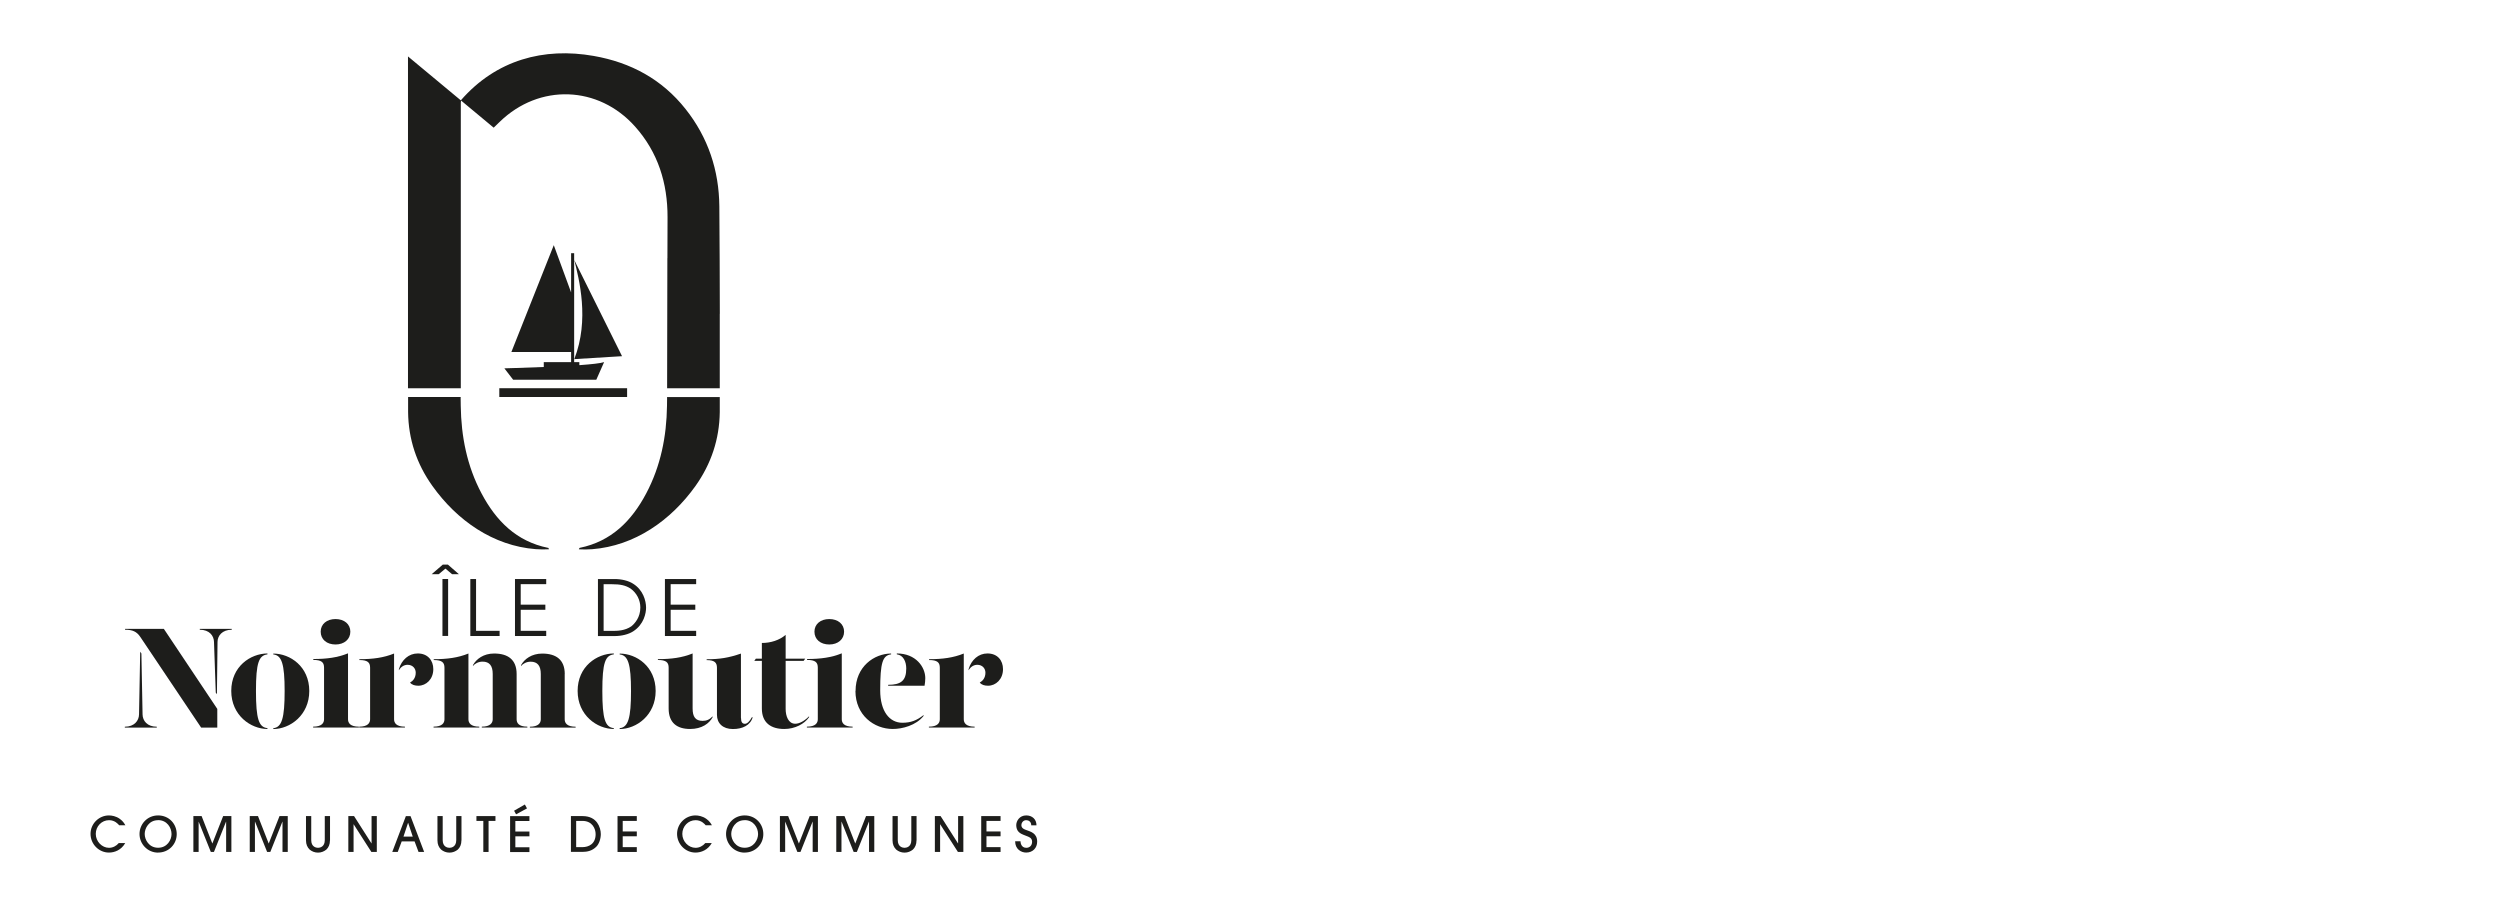 <?xml version="1.0" encoding="UTF-8"?>
<svg xmlns="http://www.w3.org/2000/svg" xmlns:xlink="http://www.w3.org/1999/xlink" id="a" viewBox="0 0 409.82 148.5">
  <defs>
    <style>.c{clip-path:url(#b);}.d{fill:none;}.e{fill:#1d1d1b;}</style>
    <clipPath id="b">
      <rect class="d" x="14.84" y="8.73" width="155.2" height="131.04"></rect>
    </clipPath>
  </defs>
  <g class="c">
    <path class="e" d="M118,51.44c0-5.23-.04-11.96-.08-17.6-.05-5.91-1.84-11.31-5.54-15.97-3.86-4.87-8.97-7.63-15.05-8.7-8.16-1.44-15.99,.62-21.79,7.28l-8.66-7.2s0,19.09,0,28.22v26.18h8.66V16.8c.01-.1,.03-.21,.04-.32l5.35,4.45s.33-.32,.7-.68c.01-.01,.03-.03,.04-.04,.08-.08,.17-.16,.25-.24,6.48-6.3,16.18-5.97,22.19,.78,3.77,4.23,5.33,9.28,5.32,14.86,0,2.53,0,4.59-.02,6.71h-.01c-.01,2.43-.02,16.85-.04,21.33h8.63c0-1.4,0-10.87,0-12.2h0Z"></path>
    <path class="e" d="M109.35,65.08c0,.81,.02-.93-.01,1.45-.07,5.01-1.03,9.87-3.41,14.36-2.38,4.49-5.71,7.86-10.91,8.92-.04,0-.06,.1-.13,.24,.73,.04,1.44,.04,2.19-.02,6.96-.55,12.89-4.7,16.94-10.38,2.57-3.62,3.91-7.66,3.97-12.09,.01-1.24,0-1.46,0-2.47h-8.62Z"></path>
    <path class="e" d="M89.85,89.81c-5.2-1.06-8.53-4.43-10.91-8.92-2.39-4.49-3.34-9.35-3.41-14.36-.03-2.38-.01-.64-.01-1.45h-8.62c0,1.01-.01,1.23,0,2.47,.05,4.43,1.39,8.48,3.97,12.09,4.04,5.68,9.98,9.84,16.94,10.38,.75,.06,1.46,.06,2.19,.02-.08-.15-.1-.24-.13-.24"></path>
    <rect class="e" x="81.85" y="63.64" width="20.95" height="1.44"></rect>
    <path class="e" d="M94.14,58.87l7.83-.48-7.83-15.76c.77,3.08,2.54,9.77,0,16.24"></path>
    <path class="e" d="M89.14,59.35v.81c-3.45,.14-6.46,.22-6.46,.22l1.44,1.87c4.43,0,13.63,0,13.63,0l1.28-2.89c-.55,.19-2.11,.36-4.06,.5v-.5h-.85v-17.85h-.5v6.43l-2.84-7.75-6.95,17.51h9.79v1.66h-4.5Z"></path>
    <path class="e" d="M22.99,106.84l.19,.29,.19,10c.02,1.02,.76,2,2.33,2v.14h-5.24v-.14c1.57,0,2.31-1,2.33-2l.19-10.28Zm12.62,12.43h-2.64l-9.95-14.83c-.62-.93-1.31-1.21-2.52-1.21v-.14h6.36l8.76,13.12v3.07Zm-.05-5.47l-.19-.26-.29-8.31c-.02-1.02-.76-2-2.33-2v-.14h5.24v.14c-1.57,0-2.33,1-2.33,2l-.1,8.57Z"></path>
    <path class="e" d="M43.84,107.27c-1.4,.17-1.88,1.36-1.88,6s.48,5.95,1.88,6.09v.14c-2.74,0-5.93-2.24-5.93-6.24s3.14-6.12,5.93-6.14v.14Zm6.86,6c0,3.98-3.17,6.24-5.9,6.24v-.14c1.4-.14,1.86-1.64,1.86-6.09s-.48-5.86-1.86-6v-.14c2.76,0,5.9,2.12,5.9,6.14"></path>
    <path class="e" d="M51.36,108.03c2.21,0,4-.24,5.69-.93v10.81c0,.6,.36,1.21,1.78,1.21v.14h-7.5v-.14c1.43,0,1.79-.62,1.79-1.21v-8.47c0-.86-.4-1.26-1.76-1.26v-.14Zm1.21-4.48c0-1.24,1-2.07,2.43-2.07s2.43,.83,2.43,2.07-1,2.1-2.43,2.1-2.43-.83-2.43-2.1"></path>
    <path class="e" d="M64.6,117.91c0,.6,.36,1.21,1.78,1.21v.14h-7.5v-.14c1.43,0,1.79-.62,1.79-1.21v-8.45c0-.86-.4-1.26-1.76-1.26v-.14c2.21,0,4-.24,5.69-.93v10.78Zm6.43-8.21c0,1.64-1.17,2.71-2.45,2.71-.57,0-1.07-.14-1.36-.52,.45-.24,.93-.74,.93-1.62,0-.69-.5-1.29-1.33-1.29-.62,0-1.12,.36-1.43,.9v-.19c.45-1.52,1.62-2.57,3.09-2.57,1.64,0,2.55,1.14,2.55,2.57"></path>
    <path class="e" d="M76.79,117.91c0,.59,.36,1.21,1.78,1.21v.14h-7.5v-.14c1.43,0,1.79-.62,1.79-1.21v-8.45c0-.86-.4-1.26-1.76-1.26v-.14c2.21,0,4-.24,5.69-.93v10.78Zm7.9-7.43v7.43c0,.59,.33,1.21,1.76,1.21v.14h-7.47v-.14c1.4,0,1.79-.62,1.79-1.21v-7.43c0-1.33-.52-2.02-1.67-2.02-.67,0-1.26,.33-1.57,.71v-.14c.55-1,1.74-1.9,3.47-1.9,2.26,0,3.69,1,3.69,3.36m7.88,0v7.43c0,.59,.36,1.21,1.79,1.21v.14h-7.5v-.14c1.4,0,1.79-.62,1.79-1.21v-7.43c0-1.33-.52-2.02-1.67-2.02-.67,0-1.26,.33-1.57,.71v-.14c.55-1,1.74-1.9,3.48-1.9,2.26,0,3.69,1,3.69,3.36"></path>
    <path class="e" d="M100.62,107.27c-1.4,.17-1.88,1.36-1.88,6s.48,5.95,1.88,6.09v.14c-2.74,0-5.93-2.24-5.93-6.24s3.14-6.12,5.93-6.14v.14Zm6.86,6c0,3.98-3.17,6.24-5.9,6.24v-.14c1.4-.14,1.86-1.64,1.86-6.09s-.48-5.86-1.86-6v-.14c2.76,0,5.9,2.12,5.9,6.14"></path>
    <path class="e" d="M113.54,116.15c0,1.33,.45,2.02,1.64,2.02,.62,0,1.12-.19,1.64-.74v.14c-.55,1.02-1.76,1.93-3.69,1.93-2.14,0-3.52-1-3.52-3.36v-6.69c0-.86-.4-1.26-1.76-1.26v-.14c2.21,0,4-.24,5.69-.93v9.02Zm7.93,1.52c0,.69,.21,.98,.64,.98,.36,0,.76-.36,1.14-1.07h.14c-.38,1.31-1.67,1.93-3.24,1.93-1.67,0-2.62-.95-2.62-2.33v-7.71c0-.86-.4-1.26-1.69-1.26v-.14c2.14,0,3.62-.24,5.62-.93v10.55Z"></path>
    <path class="e" d="M132.63,117.43v.14c-.76,1.09-2.29,1.93-4.07,1.93-2.14,0-3.67-.98-3.67-3.36v-7.81h-1.24l.26-.36h.98v-2.57c1.45,0,2.88-.45,3.9-1.33v3.9h3.21l-.26,.36h-2.95v7.88c0,1.19,.45,2.43,1.57,2.43,.67,0,1.48-.43,2.26-1.21"></path>
    <path class="e" d="M132.3,108.03c2.21,0,4-.24,5.69-.93v10.81c0,.6,.36,1.21,1.78,1.21v.14h-7.5v-.14c1.43,0,1.79-.62,1.79-1.21v-8.47c0-.86-.4-1.26-1.76-1.26v-.14Zm1.21-4.48c0-1.24,1-2.07,2.43-2.07s2.43,.83,2.43,2.07-1,2.1-2.43,2.1-2.43-.83-2.43-2.1"></path>
    <path class="e" d="M140.25,113.27c0-4,3.05-6.12,5.83-6.14v.14c-1.4,.17-1.79,1.36-1.79,5.9,0,3.43,1.52,5.31,3.64,5.31,1.36,0,2.36-.38,3.47-1.26v.14c-1.24,1.57-3.5,2.14-5.05,2.14-3.05,0-6.12-2.24-6.12-6.24m5.36-1c2.09,0,2.97-.67,2.97-2.67,0-1.14-.48-2.19-1.55-2.33v-.14c3.14,0,4.67,2.24,4.67,4.05,0,.38-.05,.88-.12,1.24h-5.97v-.14Z"></path>
    <path class="e" d="M157.99,117.91c0,.6,.36,1.21,1.78,1.21v.14h-7.5v-.14c1.43,0,1.79-.62,1.79-1.21v-8.45c0-.86-.4-1.26-1.76-1.26v-.14c2.21,0,4-.24,5.69-.93v10.78Zm6.43-8.21c0,1.64-1.17,2.71-2.45,2.71-.57,0-1.07-.14-1.36-.52,.45-.24,.93-.74,.93-1.62,0-.69-.5-1.29-1.33-1.29-.62,0-1.12,.36-1.43,.9v-.19c.45-1.52,1.62-2.57,3.09-2.57,1.64,0,2.55,1.14,2.55,2.57"></path>
    <path class="e" d="M72.59,92.55h.83l1.81,1.58h-1.12l-1.09-.92-1.11,.92h-1.15l1.83-1.58Zm-.06,2.36h.93v9.34h-.93v-9.34Z"></path>
    <polygon class="e" points="77.1 94.92 78.04 94.92 78.04 103.41 81.9 103.41 81.9 104.26 77.1 104.26 77.1 94.92"></polygon>
    <polygon class="e" points="84.42 94.92 89.54 94.92 89.54 95.76 85.36 95.76 85.36 99.12 89.4 99.12 89.4 99.96 85.36 99.96 85.36 103.41 89.54 103.41 89.54 104.26 84.42 104.26 84.42 94.92"></polygon>
    <path class="e" d="M98.02,94.92h2.73c1.15,0,2.29,.28,3.04,.77,1.64,1.02,2.12,2.8,2.12,3.93,0,.87-.34,2.74-2.12,3.88-.76,.49-1.89,.77-3.04,.77h-2.73v-9.34Zm.93,8.5h1.35c.85,0,2.13,0,3.21-.76,.57-.48,1.46-1.45,1.46-3.08,0-1.24-.62-2.39-1.59-3.09-.83-.54-1.7-.72-3.08-.72h-1.35v7.65Z"></path>
    <polygon class="e" points="109 94.92 114.12 94.92 114.12 95.76 109.94 95.76 109.94 99.12 113.98 99.12 113.98 99.96 109.94 99.96 109.94 103.41 114.12 103.41 114.12 104.26 109 104.26 109 94.92"></polygon>
    <path class="e" d="M19.53,135.28c-.17-.2-.7-.83-1.65-.83-1.22,0-2.18,1.01-2.18,2.25s1.02,2.28,2.17,2.28c.62,0,1.2-.3,1.6-.78h1.06c-.65,1.15-1.75,1.56-2.67,1.56-1.67,0-3.02-1.4-3.02-3.07s1.38-3.02,3.02-3.02c.44,0,1.16,.11,1.79,.57,.53,.38,.75,.78,.9,1.04h-1.03Z"></path>
    <path class="e" d="M25.92,139.77c-1.75,0-3.05-1.44-3.05-3.05s1.26-3.05,3.05-3.05,3.05,1.39,3.05,3.06-1.31,3.03-3.05,3.03m0-5.31c-1.52,0-2.2,1.33-2.2,2.26s.69,2.26,2.2,2.26,2.2-1.32,2.2-2.24c0-1.04-.74-2.29-2.2-2.29"></path>
    <polygon class="e" points="37.07 139.66 37.07 134.7 37.05 134.7 35.07 139.66 34.56 139.66 32.57 134.7 32.56 134.7 32.56 139.66 31.7 139.66 31.7 133.78 33.05 133.78 34.81 138.28 36.58 133.78 37.93 133.78 37.93 139.66 37.07 139.66"></polygon>
    <polygon class="e" points="46.31 139.66 46.31 134.7 46.29 134.7 44.31 139.66 43.79 139.66 41.81 134.7 41.79 134.7 41.79 139.66 40.94 139.66 40.94 133.78 42.29 133.78 44.05 138.28 45.82 133.78 47.17 133.78 47.17 139.66 46.31 139.66"></polygon>
    <path class="e" d="M54.09,137.76c0,.67-.22,1.15-.59,1.51-.37,.3-.83,.5-1.37,.5s-1.01-.2-1.37-.5c-.37-.36-.6-.84-.6-1.51v-3.98h.86v3.95c0,1.09,.79,1.25,1.11,1.25s1.11-.16,1.11-1.25v-3.95h.86v3.98Z"></path>
    <polygon class="e" points="60.88 139.66 57.97 135.12 57.96 135.12 57.96 139.66 57.1 139.66 57.1 133.78 58.04 133.78 60.89 138.25 60.91 138.25 60.91 133.78 61.77 133.78 61.77 139.66 60.88 139.66"></polygon>
    <path class="e" d="M68.61,139.66l-.65-1.73h-2.11l-.65,1.73h-.9l2.23-5.87h.77l2.23,5.87h-.91Zm-.95-2.52l-.75-2.25h-.02l-.75,2.25h1.52Z"></path>
    <path class="e" d="M75.64,137.76c0,.67-.22,1.15-.59,1.51-.37,.3-.83,.5-1.37,.5s-1.01-.2-1.37-.5c-.37-.36-.6-.84-.6-1.51v-3.98h.86v3.95c0,1.09,.79,1.25,1.11,1.25s1.11-.16,1.11-1.25v-3.95h.86v3.98Z"></path>
    <polygon class="e" points="79.23 139.66 79.23 134.57 78.1 134.57 78.1 133.78 81.22 133.78 81.22 134.57 80.09 134.57 80.09 139.66 79.23 139.66"></polygon>
    <path class="e" d="M83.62,139.66v-5.87h3.17v.79h-2.31v1.73h2.31v.79h-2.31v1.79h2.31v.79h-3.17Zm.65-6.76l1.77-1.02,.35,.64-1.79,.97-.33-.59Z"></path>
    <path class="e" d="M93.59,133.78h1.9c1.22,0,1.95,.47,2.4,1.08,.42,.59,.6,1.3,.6,1.87,0,.79-.3,1.64-.74,2.07-.67,.67-1.47,.85-2.29,.85h-1.87v-5.87Zm.86,5.09h1.02c1.03,0,2.17-.52,2.17-2.13,0-.89-.55-2.17-2.15-2.17h-1.04v4.3Z"></path>
    <polygon class="e" points="101.23 139.66 101.23 133.78 104.39 133.78 104.39 134.57 102.08 134.57 102.08 136.3 104.39 136.3 104.39 137.09 102.08 137.09 102.08 138.87 104.39 138.87 104.39 139.66 101.23 139.66"></polygon>
    <path class="e" d="M115.68,135.28c-.17-.2-.7-.83-1.65-.83-1.22,0-2.18,1.01-2.18,2.25s1.02,2.28,2.17,2.28c.62,0,1.2-.3,1.6-.78h1.06c-.65,1.15-1.75,1.56-2.67,1.56-1.67,0-3.02-1.4-3.02-3.07s1.38-3.02,3.02-3.02c.44,0,1.16,.11,1.79,.57,.53,.38,.75,.78,.9,1.04h-1.03Z"></path>
    <path class="e" d="M122.07,139.77c-1.75,0-3.05-1.44-3.05-3.05s1.26-3.05,3.05-3.05,3.06,1.39,3.06,3.06-1.31,3.03-3.06,3.03m0-5.31c-1.52,0-2.2,1.33-2.2,2.26s.69,2.26,2.2,2.26,2.2-1.32,2.2-2.24c0-1.04-.74-2.29-2.2-2.29"></path>
    <polygon class="e" points="133.22 139.66 133.22 134.7 133.2 134.7 131.22 139.66 130.71 139.66 128.72 134.7 128.71 134.7 128.71 139.66 127.85 139.66 127.85 133.78 129.2 133.78 130.96 138.28 132.73 133.78 134.08 133.78 134.08 139.66 133.22 139.66"></polygon>
    <polygon class="e" points="142.46 139.66 142.46 134.7 142.44 134.7 140.46 139.66 139.94 139.66 137.96 134.7 137.94 134.7 137.94 139.66 137.09 139.66 137.09 133.78 138.44 133.78 140.2 138.28 141.97 133.78 143.32 133.78 143.32 139.66 142.46 139.66"></polygon>
    <path class="e" d="M150.24,137.76c0,.67-.22,1.15-.59,1.51-.37,.3-.83,.5-1.37,.5s-1.01-.2-1.37-.5c-.37-.36-.6-.84-.6-1.51v-3.98h.86v3.95c0,1.09,.79,1.25,1.11,1.25s1.11-.16,1.11-1.25v-3.95h.86v3.98Z"></path>
    <polygon class="e" points="157.03 139.66 154.12 135.12 154.11 135.12 154.11 139.66 153.25 139.66 153.25 133.78 154.19 133.78 157.04 138.25 157.06 138.25 157.06 133.78 157.92 133.78 157.92 139.66 157.03 139.66"></polygon>
    <polygon class="e" points="160.85 139.66 160.85 133.78 164.02 133.78 164.02 134.57 161.71 134.57 161.71 136.3 164.02 136.3 164.02 137.09 161.71 137.09 161.71 138.87 164.02 138.87 164.02 139.66 160.85 139.66"></polygon>
    <path class="e" d="M167.29,137.92c0,.2,.09,1.06,.95,1.06,.54,0,.95-.37,.95-.99,0-.66-.54-.8-.95-.96-.79-.3-.98-.4-1.25-.66-.27-.26-.4-.69-.4-1.1,0-.68,.53-1.6,1.64-1.6,.98,0,1.68,.64,1.68,1.63h-.86c0-.65-.48-.85-.83-.85-.51,0-.79,.46-.79,.8,0,.56,.53,.71,.79,.81,.74,.28,1.8,.51,1.8,1.92,0,1.02-.72,1.78-1.8,1.78-.81,0-1.81-.54-1.81-1.85h.86Z"></path>
  </g>
</svg>
